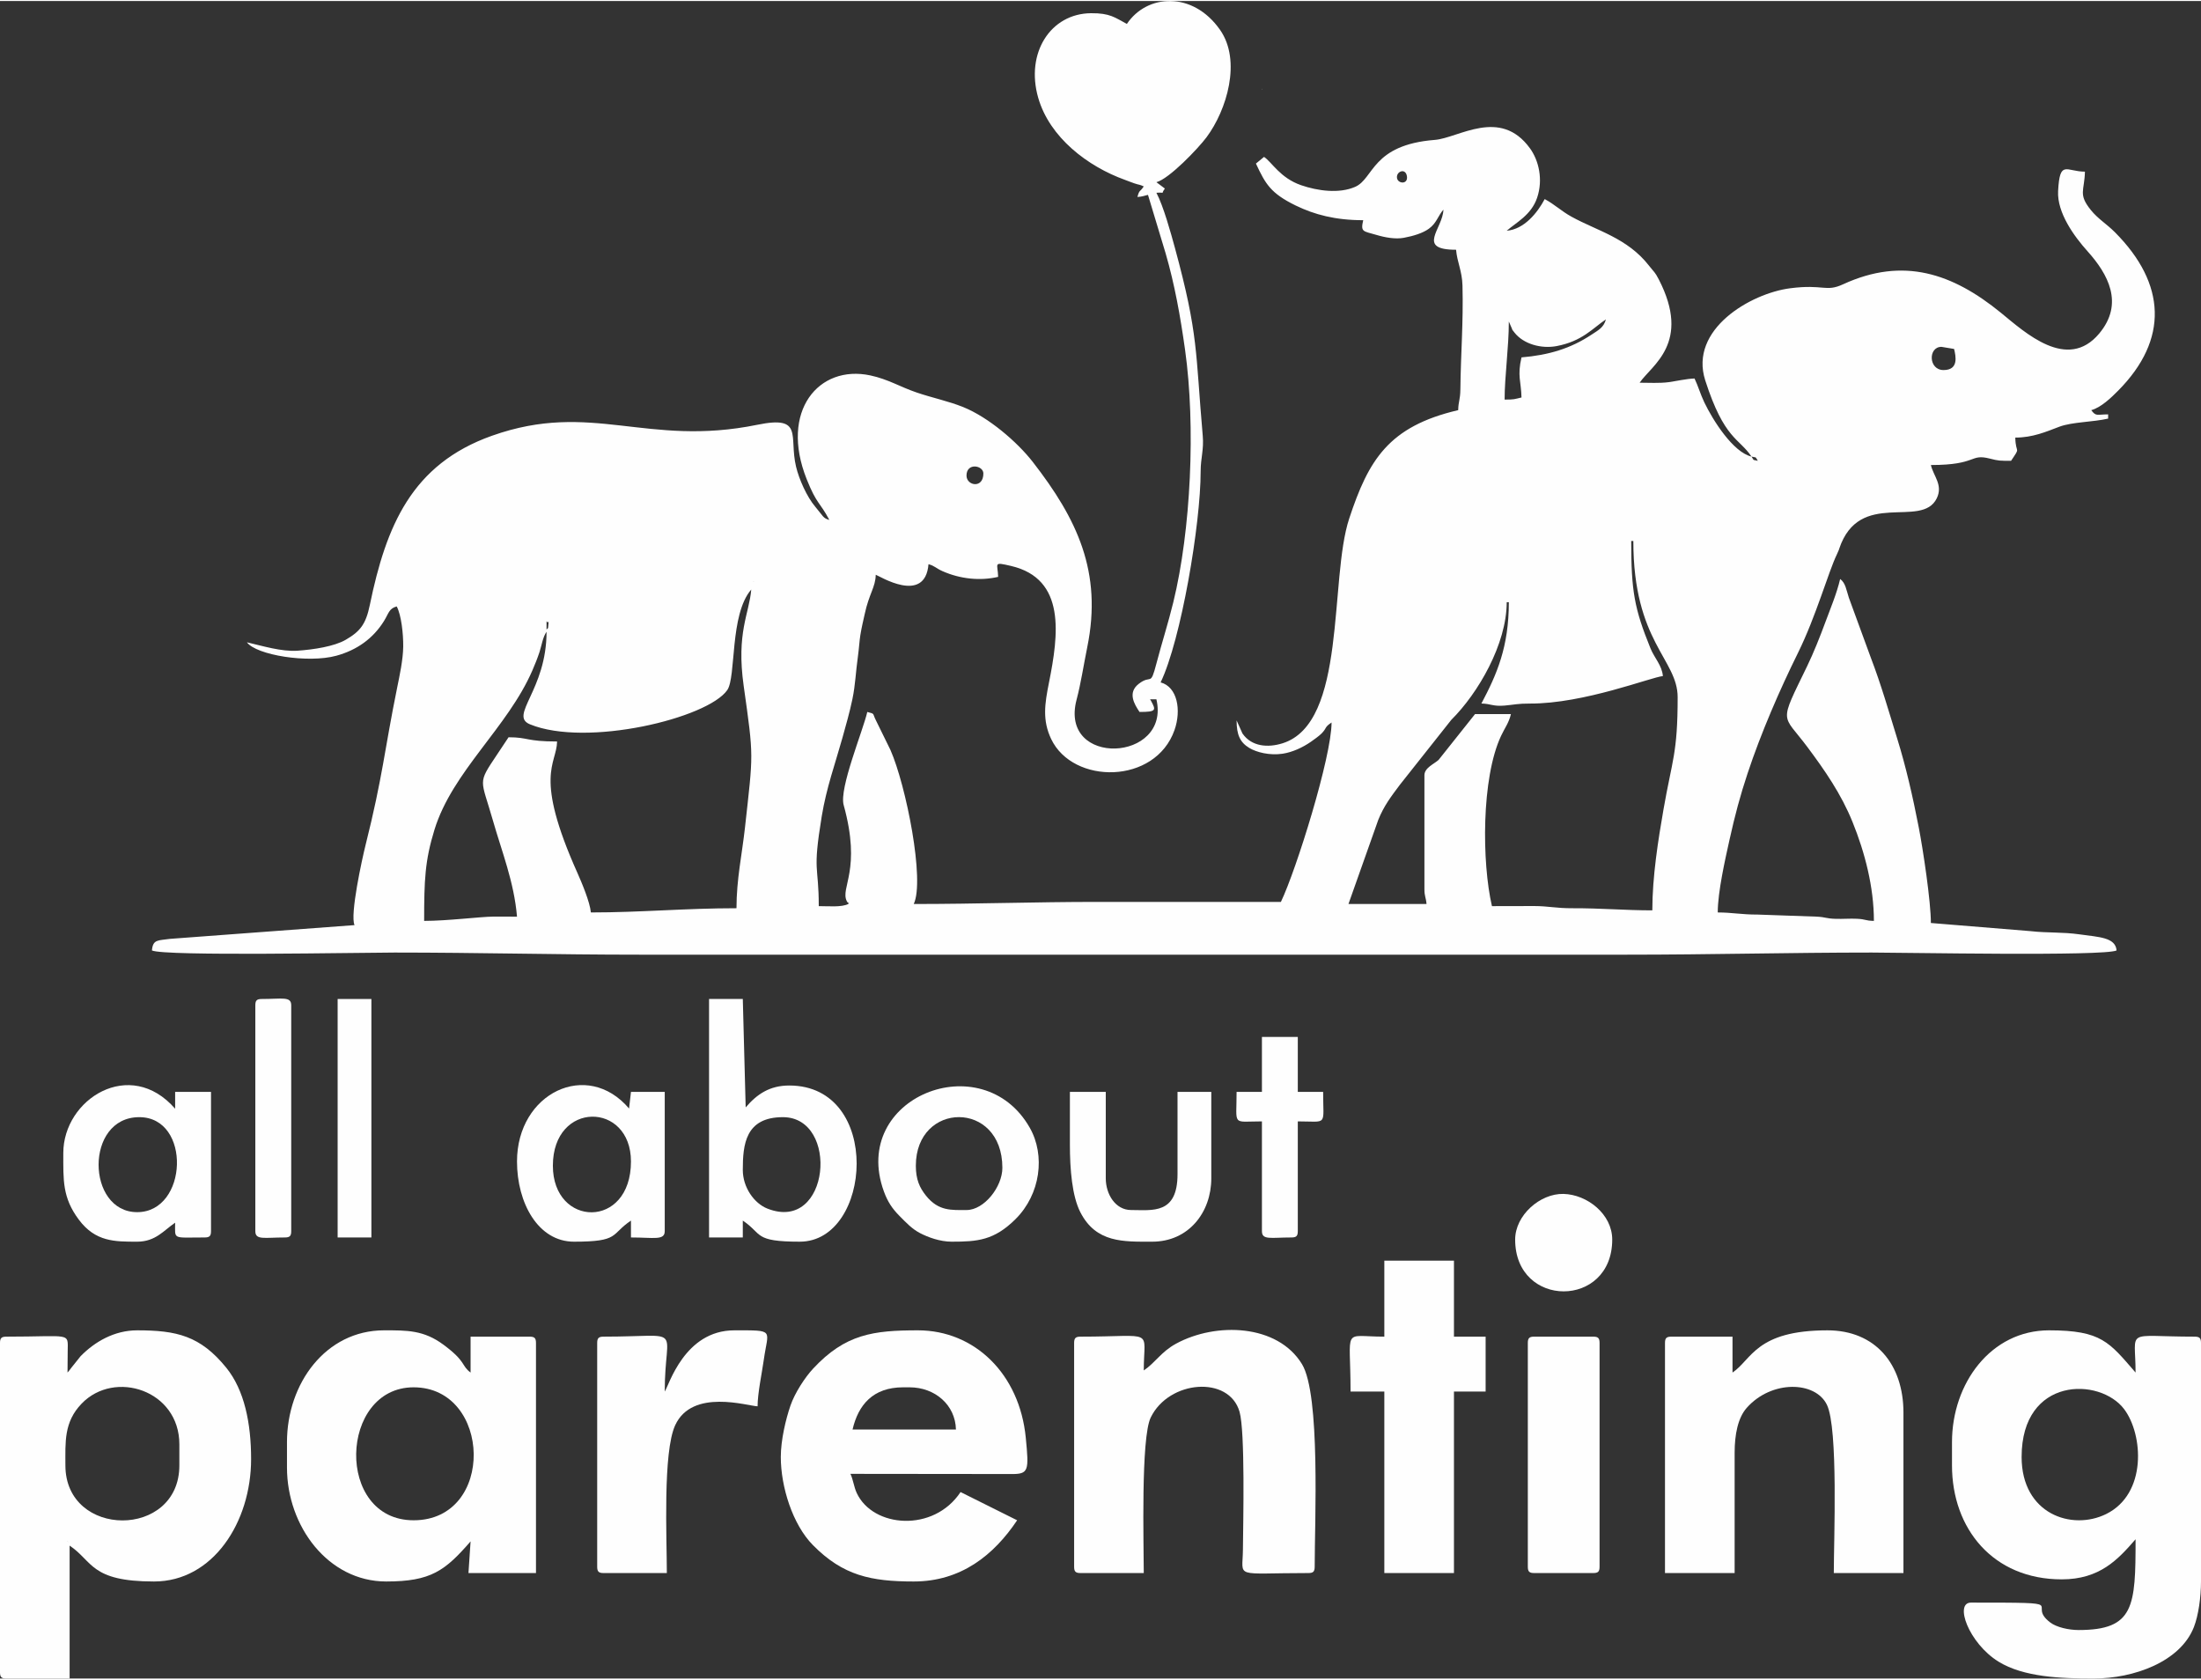 <svg xmlns="http://www.w3.org/2000/svg" xmlns:xlink="http://www.w3.org/1999/xlink" xmlns:xodm="http://www.corel.com/coreldraw/odm/2003" xml:space="preserve" width="1000px" height="763px" style="shape-rendering:geometricPrecision; text-rendering:geometricPrecision; image-rendering:optimizeQuality; fill-rule:evenodd; clip-rule:evenodd" viewBox="0 0 995.81 758.89"><rect x="0" y="0" width="995.81" height="758.89" fill="#333333" stroke="none"/> <defs>  <style type="text/css">   <![CDATA[    .fil0 {fill:#FEFEFE}   ]]>  </style> </defs> <g id="Layer_x0020_1">    <g id="_2461717569968">   <path class="fil0" d="M602.45 326.39l0.53 -2.05 -0.53 2.05zm-355.17 -45.82c1.13,1.78 1.07,-2.14 0.79,1.9 -0.15,2.04 -0.12,0.86 -0.79,1.91l0 -3.81zm92.61 -14.33c-0.91,10.99 -6.82,19.44 -3.43,43.53 4.66,33.07 4.34,30.01 0.57,64.36 -1.31,11.86 -3.82,23.22 -3.82,36.28 -23.14,0 -43.36,1.91 -65.88,1.91 -0.39,-4.65 -4.2,-13.67 -6.05,-17.81 -19.94,-44.45 -9.46,-48.99 -9.23,-59.53 -14.13,0 -12.88,-1.91 -21.96,-1.91 -1.82,2.72 -3.35,5.04 -5.34,8.03 -8.84,13.24 -7.2,10.5 -1.74,29.61 3.95,13.86 9.6,27.86 10.9,43.52 -3.49,0 -7.06,-0.08 -10.54,-0.04 -6.37,0.08 -20.86,1.95 -31.47,1.95 0,-18.43 0.35,-27.22 4.65,-41.19 8.12,-26.45 33.17,-46.31 44.33,-72.15 1.25,-2.9 2.18,-5.19 3.2,-8.25 0.99,-3.01 1.46,-6.71 3.2,-9.21 0,26.47 -17.12,37.93 -7.51,41.87 25.62,10.5 80.44,-2.74 89.27,-15.49 4.11,-5.94 1.01,-34.16 10.85,-45.48zm0 0l0.53 -2.05 -0.53 2.05zm0.96 -3.82l0.28 0.29c-0.02,-0.02 -0.38,-0.19 -0.28,-0.29zm397.17 -18.14l0.96 0c0,45.62 20.05,53.47 20.05,70.66 0,25.59 -2.52,28.41 -6.42,50.86 -2.38,13.67 -5.04,30.29 -5.04,45.57 -12.31,0 -23,-1 -36.28,-0.96 -7.26,0.03 -10.81,-0.98 -17.15,-0.99 -6.37,-0.01 -12.75,0.04 -19.13,0.04 -4.56,-19.59 -4.85,-57.91 4.13,-77.03 1.68,-3.6 3.55,-5.92 4.46,-9.86l-16.23 0 -16.5 20.74c-2.12,1.91 -6.41,3.57 -6.41,6.95l0 51.56c0,3.29 0.71,3.69 0.95,6.68l-35.32 0 13.49 -38.07c2.59,-6.4 5.73,-10.47 9.83,-15.94l23.21 -29.3c12.12,-12.01 25.07,-34.28 25.07,-53.22l0.96 0c0,20.29 -5.42,32.61 -12.41,45.83 4.37,0.1 5.15,1.37 10.42,0.94 4.19,-0.35 5.96,-0.95 11.56,-0.92 24.4,0.11 55,-12.01 60.13,-12.43 -0.41,-4.87 -3.82,-8.14 -5.61,-12.54 -7.31,-18.04 -8.72,-25.86 -8.72,-48.57zm-361.85 -8.59l0 0zm0 0l-0.95 -0.95 0.95 0.95zm61.11 -21c0,-6.01 7.63,-4.64 7.63,-0.96 0,6.99 -7.63,5.59 -7.63,0.96zm358.03 -6.69l0 0zm0 0c-2.72,-0.65 -1.44,0.15 -2.87,-1.91 2.73,0.65 1.44,-0.14 2.87,1.91zm-53.47 -35.32l-1.86 1.09 1.86 -1.09zm136.53 -16.23l5.73 0.95c0.79,3.31 2.17,9.55 -4.77,9.55 -6.87,0 -7.03,-10.5 -0.96,-10.5zm-151.8 -12.42c-0.99,3.71 -3.47,4.9 -6.48,6.89 -9.48,6.3 -19.4,9.27 -31.71,10.3 -1.97,8.46 -0.17,10.74 0,18.14 -3.37,0.78 -3.14,0.95 -7.64,0.95 0,-10.51 1.91,-23.62 1.91,-35.32l1.16 2.66c0.78,1.58 -0.35,0.12 1.43,2.39 4.05,5.14 12.04,7.38 19.01,6.07 11.63,-2.19 16.33,-8.07 22.32,-12.08zm0.95 -0.95l-0.95 0.95 0.95 -0.95zm0 0l0 0zm-45.83 -39.15l0 0zm-49.64 -23.86c-0.46,-2.95 3.87,-4.73 4.49,-0.82 0.61,3.83 -4.08,3.5 -4.49,0.82zm-256.83 154.67c-2.91,-0.78 -2.64,-1.56 -6.41,-6.01 -3.76,-4.45 -7.29,-12.37 -8.65,-18.08 -3.28,-13.79 3.64,-23.27 -17.48,-18.95 -50.24,10.26 -74.94,-11.04 -120.1,4.97 -36.34,12.89 -47.89,40.85 -55.25,76.51 -1.81,8.76 -4.34,11.98 -10.93,15.8 -5.16,3 -14.51,4.43 -21.87,4.94 -7.14,0.49 -15.86,-2.19 -22.82,-3.81 4.24,5.8 27.71,9.57 40.45,6.08 9.41,-2.57 16.68,-7.85 21.55,-15.67 2.16,-3.46 2.24,-5.69 5.78,-6.64 2.1,3.96 3,12.51 2.94,18.15 -0.06,6.02 -1.73,13.58 -2.7,18.37 -5.86,28.76 -6.49,40.18 -14.37,71.56 -1.48,5.92 -7.11,31.45 -4.96,36.09l-83.52 6.22c-5.35,0.8 -7.71,0.11 -8.14,5.24 5.63,2.7 94.95,0.95 109.8,0.95 37.9,0 72.75,0.96 110.75,0.96l446.83 0c37.93,0 73.61,-0.96 110.75,-0.96 14.95,0 105.09,1.76 110.75,-0.95 -0.5,-5.94 -7.96,-6.04 -16.61,-7.26 -8.11,-1.15 -14.12,-0.57 -22.39,-1.48l-45.02 -3.68c0,-9.82 -3.55,-33.23 -5.48,-43.21 -2.71,-14 -5.84,-27.58 -9.68,-39.97 -3.82,-12.34 -7.38,-24.76 -11.97,-36.72l-9.98 -27.25c-1.14,-3.47 -1.48,-6.67 -3.94,-8.47 -1.54,6.6 -4.49,13.58 -6.83,19.91 -2.23,6.04 -5.16,13.45 -8.12,19.56 -12.92,26.68 -11.36,21.15 0.09,36.49 7.92,10.61 15.32,21.27 20.46,33.96 5.56,13.71 9.67,29.41 9.67,44.75 -4.15,-0.09 -3.37,-0.74 -7.63,-0.96 -3.1,-0.16 -6.47,0.13 -9.59,0.03 -4.56,-0.13 -4.36,-0.76 -8.55,-0.99l-26.74 -0.94c-7.5,0.02 -11.64,-0.96 -18.14,-0.96 0,-9.25 3.39,-24.19 5.32,-32.87 2.51,-11.3 4.83,-19.96 8.17,-30.02 6.1,-18.39 14.56,-37.86 22.81,-54.53 8.2,-16.62 13.75,-36.61 17.57,-44.5l0.92 -2.08c0.04,-0.12 0.11,-0.38 0.15,-0.5 9.13,-27.33 37.32,-8.75 44.16,-22.87 2.91,-6.01 -1.5,-10.01 -2.67,-15.04 21.29,0 17.41,-5.27 26.7,-2.9 3.97,1.02 4.49,0.99 9.58,0.99 4.55,-6.79 2.08,-2.75 1.91,-10.5 7.96,0 13.98,-2.67 19.92,-4.91 5.82,-2.19 15.17,-2.07 22.09,-3.68l0 -1.91c-5.09,0 -5.46,1.06 -7.64,-1.91 4.43,-1.18 9.12,-5.74 12.18,-8.83 22.89,-23.1 21.72,-48.33 -1.43,-71.61 -3.82,-3.84 -7.69,-6.06 -10.93,-10.08 -5.86,-7.28 -2.88,-8.64 -2.68,-17.37 -8.46,0 -11.39,-5.65 -12.14,8.79 -0.51,9.8 7.24,20.46 13.34,27.25 9.14,10.18 16.69,23.55 5.23,37.22 -14.44,17.21 -33.53,-0.51 -44.47,-9.44 -21.81,-17.79 -44.1,-25.43 -71.4,-12.86 -7.92,3.65 -8.71,-0.18 -23.98,1.8 -17.77,2.3 -45.8,18.56 -38.36,41.68 8.61,26.77 15.29,26.03 20.92,34.45 -8.34,-1.94 -17.47,-16.44 -21.33,-24.49 -1.8,-3.75 -2.8,-7.41 -4.44,-10.83 -3.36,0.07 -8.89,1.29 -11.71,1.66 -4.26,0.55 -8.78,0.25 -13.12,0.25 5.25,-7.83 23.57,-17.88 8.62,-46.81 -1.76,-3.41 -2.08,-3.17 -4.38,-6.13 -9.8,-12.6 -23.64,-15.82 -35.1,-22.18 -4.7,-2.6 -7.67,-5.6 -12.1,-7.95 -3.29,6.22 -9.3,13.67 -17.19,14.32 4.34,-3.77 11.11,-7.12 13.75,-14.89 2.84,-8.34 0.7,-16.99 -3.21,-22.38 -13.51,-18.65 -32.31,-4.67 -43.05,-3.83 -28.6,2.25 -27.52,17.5 -36.05,21.24 -7.32,3.2 -17.07,1.8 -24.45,-0.74 -9.5,-3.28 -13.22,-10.43 -16.78,-12.81l-3.67 3.02c4.32,9.26 6.68,13.44 17.96,18.96 8.44,4.12 17.97,6.66 30.58,6.66 -1.26,5.42 -0.06,4.88 5.8,6.61 4.23,1.26 8.84,2.06 12.59,1.35 4.41,-0.82 8.57,-2.13 11.27,-4.07 3.56,-2.56 4.08,-5.74 6.62,-8.66 -0.19,8.63 -12.57,18.14 5.73,18.14 0.46,5.55 2.73,9.58 2.9,16.19 0.43,16.88 -0.78,30.95 -0.95,46.86 -0.06,4.97 -0.9,5.38 -0.99,9.51 -31.57,7.35 -40.6,22.65 -49.31,49.04 -9.15,27.77 -0.9,92.43 -30.1,101.65 -6.68,2.11 -14.05,1.55 -18.19,-4.41l-2.66 -5.93c0,6.6 1.62,9.95 5.71,12.44 3.27,1.99 9.21,3.51 15.08,2.64 4.61,-0.69 9.25,-2.93 12.79,-5.38 1.29,-0.89 3.8,-2.69 4.84,-3.75 2.65,-2.71 1.11,-2.7 4.55,-5 0,15.51 -15.96,66.65 -22.92,81.16 -27.69,0 -55.37,0 -83.06,0 -28.44,0 -54.22,0.95 -83.06,0.95 5.09,-10.63 -3.46,-53.61 -10.53,-69.67l-6.6 -13.46c-1.68,-3.32 -0.28,-2.79 -3.88,-3.75 -2.04,8.75 -12.8,34.54 -10.69,42.12 8.16,29.47 -1.61,37.3 1.38,43.41 1.1,2.23 1.48,-0.79 0.72,1.35 -3.2,1.54 -8.66,0.96 -13.37,0.96 0,-19.04 -2.93,-14.64 1.35,-40.66 2.14,-12.97 6.08,-23.76 9.37,-35.52 1.47,-5.28 3.29,-11.6 4.5,-17.45 1.39,-6.71 1.46,-11.98 2.51,-19.45 0.47,-3.34 0.69,-7.08 1.07,-9.43 0.66,-4.04 1.31,-6.49 1.96,-9.5 2,-9.38 4.9,-12.2 5.02,-17.89 1.38,0.37 22.33,13.69 23.87,-4.78 2.89,0.78 3.28,1.8 6.38,3.17 7.97,3.52 16.99,4.46 25.13,2.56 -0.14,-6.09 -2.52,-6.89 5.8,-4.95 25.05,5.83 21.49,31.29 17.2,52.77 -1.93,9.65 -3.07,17.02 1,25.56 9.88,20.69 47.1,20.61 55.79,-4.08 3.15,-8.94 1.35,-19.52 -6.28,-21.56 9.22,-19.2 18.11,-71.48 18.11,-95.5 0,-6.06 1.51,-9.7 0.94,-16.15 -3.33,-37.96 -1.83,-45.39 -12.56,-84.83 -1.91,-7.01 -5.25,-19.07 -8.4,-25.02 4.44,-0.37 1.67,1.02 3.83,-1.91l-3.83 -2.87c5.84,-1.55 18.98,-15.37 22.66,-20.3 9.19,-12.31 15.92,-34.63 6.15,-48.6 -12.35,-17.67 -33.09,-16.27 -42.17,-2.7 -5.41,-2.87 -7.58,-4.93 -16.24,-4.85 -18.32,0.16 -29.71,18.02 -23.87,38.28 5.16,17.93 22.35,31.03 39.26,37.12 1.93,0.69 2.18,0.87 4.17,1.55 2.4,0.83 2.26,0.43 4.32,1.41 -1.86,2.78 -1.93,1.29 -2.87,4.78 2.58,-0.22 2.6,-0.45 4.78,-0.96l7.97 26.4c4.13,14.21 6.68,28.56 8.81,43.7 4.84,34.54 2.65,81.56 -5.32,114.18 -2.36,9.67 -5.25,18.58 -7.63,27.69 -2.85,10.88 -2.13,4.7 -7.98,9.21 -5.2,4.01 -2.03,9.22 0.33,12.74 7.77,0 7.47,-0.81 5.17,-5.08 -0.08,-0.15 -0.31,-0.41 -0.4,-0.65l2.86 0c6.62,28.41 -44.2,30.92 -36.11,0.17 1.97,-7.46 3.13,-15.38 4.84,-23.8 6.91,-33.95 -4.63,-57.96 -24.64,-83.72 -7.06,-9.09 -20.07,-20.24 -31.49,-24.84 -6.81,-2.74 -13.93,-4.16 -21.09,-6.6 -7.53,-2.56 -12.82,-5.98 -20.92,-7.72 -23.34,-5 -41.13,16.09 -28.81,46.95 4.58,11.48 5.88,10.17 10.24,18.41z"></path>   <path class="fil0" d="M914.65 658.65c0,-36.41 35.46,-36.19 46.42,-21.59 8.62,11.49 10.38,38.26 -8.18,47.41 -15.54,7.66 -38.24,-0.01 -38.24,-25.82zm-31.5 -6.69l0 10.5c0,28.61 18.56,51.56 49.64,51.56 17.22,0 25.41,-8.93 33.42,-18.14 0,30.4 -0.59,41.06 -25.78,41.06 -4.56,0 -10.03,-1.28 -12.82,-3.41 -11.62,-8.84 11.98,-9 -35.87,-9 -7.62,0 -1.07,18.32 12.44,26.7 11.33,7.03 28.41,7.66 42.93,7.66 18.37,0 39.33,-7.59 45.48,-23.27 2.07,-5.28 3.22,-13.62 3.22,-20.64l0 -107.89c0,-2.2 -0.66,-2.87 -2.87,-2.87 -32.12,0 -26.73,-4.13 -26.73,16.24 -11.93,-13.73 -15.37,-19.1 -39.14,-19.1 -26.35,0 -43.92,24.01 -43.92,50.6z"></path>   <path class="fil0" d="M30.55 696.84l0.29 0.28c-0.02,-0.01 -0.39,-0.19 -0.29,-0.28zm-0.96 -34.38c0,-10.54 -0.74,-19.57 7.36,-27.96 14.9,-15.46 44.2,-6.07 44.2,18.42l0 9.54c0,33.3 -51.56,33.1 -51.56,0zm0.96 -42c0,-3.22 0.06,-6.42 0.08,-9.63 0.07,-8.76 1.81,-6.61 -27.77,-6.61 -2.2,0 -2.86,0.67 -2.86,2.87l0 148.94c0,2.2 0.66,2.86 2.86,2.86l28.64 0 0 -60.14c10.63,7.11 9.31,16.23 38.2,16.23 26.68,0 43.91,-26.88 43.91,-55.38 0,-16.17 -3.03,-31.2 -11.21,-41.29 -11.76,-14.51 -22.5,-16.95 -40.34,-16.95 -10.34,0 -19.17,5.16 -25.57,11.67l-4.24 5.3c-0.89,1.21 -0.92,1.23 -1.7,2.13z"></path>   <path class="fil0" d="M187.13 687.29c-35.59,0 -33.7,-60.15 0,-60.15 35.37,0 37.14,60.15 0,60.15zm-57.29 -35.33l0 11.46c0,26.56 18.62,51.56 44.88,51.56 20.23,0 26.61,-4.82 38.19,-18.14l-0.96 14.32 30.55 0 0 -104.07c0,-2.2 -0.66,-2.87 -2.86,-2.87l-26.73 0 0 16.24c-4.3,-3.15 -1.81,-4.85 -12.25,-12.58 -8.98,-6.65 -16.48,-6.52 -26.9,-6.52 -26.34,0 -43.92,24.01 -43.92,50.6z"></path>   <path class="fil0" d="M408.63 627.14l2.87 0c11.55,0 20.75,8 21,19.1l-46.78 0c2.6,-11.14 9.2,-19.1 22.91,-19.1zm-55.37 31.51c0,13.42 5.29,30.51 14.54,39.88 13.63,13.82 26.34,16.45 45.61,16.45 21.4,0 36.24,-11.95 46.78,-27.69l-25.6 -12.77c-12.14,18.37 -39.66,16.22 -46.99,0.39 -1.29,-2.79 -1.6,-6.06 -2.84,-8.62l72.65 0.08c8.13,0.08 8.13,-1.45 6.69,-16.4 -2.79,-28.88 -23.17,-48.61 -48.78,-48.61 -20.14,0 -32.88,1.64 -47.52,17.41 -3.63,3.92 -8.18,10.89 -10.15,16.58 -2.12,6.14 -4.39,15.63 -4.39,23.3z"></path>   <path class="fil0" d="M517.48 619.5c0,-19.3 5.59,-15.28 -28.65,-15.28 -2.2,0 -2.86,0.67 -2.86,2.87l0 101.2c0,2.21 0.66,2.87 2.86,2.87l28.65 0c0,-12.96 -1.36,-61.1 3.15,-70.37 8.24,-16.96 35.49,-19.1 40.19,-2.57 2.55,8.97 1.65,49.34 1.52,62.45 -0.12,13.11 -4.59,10.49 29.61,10.49 2.2,0 2.86,-0.66 2.86,-2.87 0,-20.36 2.68,-77.79 -5.74,-91.63 -11.05,-18.16 -38.92,-19.09 -56.97,-9.27 -6.78,3.68 -9.36,8.59 -14.62,12.11z"></path>   <path class="fil0" d="M783.85 620.46l0 -16.24 -27.68 0c-2.21,0 -2.87,0.67 -2.87,2.87l0 104.07 31.51 0 0 -54.42c0,-8.2 1.47,-15.8 5.47,-20.31 11.26,-12.7 31.07,-12.15 36.28,-1.39 5.17,10.7 3.12,61.02 3.12,76.12l31.51 0 0 -72.56c0,-21.93 -12.74,-37.24 -34.37,-37.24 -32.45,0 -34.22,13.24 -42.97,19.1z"></path>   <path class="fil0" d="M626.32 604.22c-19.36,0 -15.28,-4.89 -15.28,24.83l15.28 0 0 82.11 31.5 0 0 -82.11 14.33 0 0 -24.83 -14.33 0 0 -34.37 -31.5 0 0 34.37z"></path>   <path class="fil0" d="M300.75 629.05c0,-30.46 9.63,-24.83 -27.69,-24.83 -2.2,0 -2.87,0.67 -2.87,2.87l0 101.2c0,2.21 0.67,2.87 2.87,2.87l28.64 0c0,-15.8 -1.86,-54.61 3.78,-66.87 7.74,-16.81 32.9,-8.65 37.28,-8.56 0,-5.89 1.99,-15.18 2.81,-21.06 1.92,-13.81 5.32,-13.31 -13.32,-13.31 -22.61,0 -29.59,24.94 -31.5,27.69z"></path>   <path class="fil0" d="M336.07 528.8c0,-11.46 1.15,-23.87 18.14,-23.87 25.75,0 21.35,52.51 -6.99,41.37 -6.04,-2.37 -11.15,-9.62 -11.15,-17.5zm-15.27 30.55l15.27 0 0 -7.63c9.05,6.06 4.75,9.54 25.78,9.54 32.68,0 37.52,-70.65 -4.77,-70.65 -8.84,0 -14.59,3.91 -19.71,9.9l-1.3 -49.04 -15.27 0 0 107.88z"></path>   <path class="fil0" d="M691.24 607.09l0 101.2c0,2.21 0.67,2.87 2.87,2.87l26.73 0c2.2,0 2.86,-0.66 2.86,-2.87l0 -101.2c0,-2.2 -0.66,-2.87 -2.86,-2.87l-26.73 0c-2.2,0 -2.87,0.67 -2.87,2.87z"></path>   <path class="fil0" d="M62.06 547.9c-23.02,0 -23.83,-42.97 0.95,-42.97 23.67,0 22.08,42.97 -0.95,42.97zm-33.42 -26.74c0,12.2 -0.47,20.14 7.06,30.18 7.49,10.01 16.27,9.92 26.36,9.92 8.4,0 12.14,-5.21 17.18,-8.59 0,7.84 -1.44,6.68 13.37,6.68 2.2,0 2.86,-0.66 2.86,-2.86l0 -63.01 -16.23 0 0 7.63c-20.39,-23.46 -50.6,-4.37 -50.6,20.05z"></path>   <path class="fil0" d="M250.14 526.89c0,-29.46 35.33,-29.05 35.33,-1.91 0,30.8 -35.33,29.86 -35.33,1.91zm-16.23 -1.91c0,18.73 9.54,36.28 25.78,36.28 20.85,0 16.4,-3.26 25.78,-9.54l0 7.63c10.38,0 15.28,1.46 15.28,-2.86l0 -63.01 -15.28 0 -0.86 7.54c-18.97,-22.34 -50.7,-7.03 -50.7,23.96z"></path>   <path class="fil0" d="M414.36 526.89c0,-29.16 39.15,-29.77 39.15,0.96 0,8.57 -8.2,19.09 -16.23,19.09 -6.77,0 -12.66,0.59 -18.33,-6.5 -2.87,-3.6 -4.59,-7.3 -4.59,-13.55zm16.23 34.37c11.56,0 19.18,-0.55 28.9,-10.24 11.28,-11.23 13.53,-28.79 6.42,-41.3 -21.39,-37.65 -81.47,-13.76 -66.02,28.78 1.72,4.72 3.81,7.82 7.05,11.09 3.04,3.05 5.6,5.86 9.37,7.82 3.56,1.84 8.95,3.85 14.28,3.85z"></path>   <path class="fil0" d="M484.06 517.34c0,11.19 0.98,23.29 4.73,30.6 7.14,13.95 19.58,13.32 32.5,13.32 16.57,0 26.74,-13.36 26.74,-28.64l0 -39.14 -15.28 0 0 37.23c0,18.34 -11.35,16.23 -21,16.23 -7.1,0 -11.46,-7.16 -11.46,-14.32l0 -39.14 -16.23 0 0 23.86z"></path>   <path class="fil0" d="M570.94 493.48l-11.46 0c0,15.76 -2.28,13.36 11.46,13.36l0 49.65c0,4.16 4.05,2.86 13.37,2.86 2.2,0 2.86,-0.66 2.86,-2.86l0 -49.65c13.75,0 11.46,2.4 11.46,-13.36l-11.46 0 0 -24.83 -16.23 0 0 24.83z"></path>   <path class="fil0" d="M115.52 454.33l0 102.16c0,4.16 4.05,2.86 13.37,2.86 2.2,0 2.87,-0.66 2.87,-2.86l0 -102.16c0,-4.16 -4.05,-2.86 -13.37,-2.86 -2.2,0 -2.87,0.66 -2.87,2.86z"></path>   <polygon class="fil0" points="152.76,559.35 168.03,559.35 168.03,451.47 152.76,451.47 "></polygon>   <path class="fil0" d="M685.51 560.31c0,31.23 43.92,31.23 43.92,0 0,-11.51 -11.33,-20.41 -22.08,-20.66 -10.58,-0.24 -21.84,9.66 -21.84,20.66z"></path>   <path class="fil0" d="M570.94 39.97c0.1,0.09 0.29,-0.42 0.29,-0.29l0 0c-0.02,0.02 -0.38,0.19 -0.29,0.29z"></path>  </g> </g></svg>